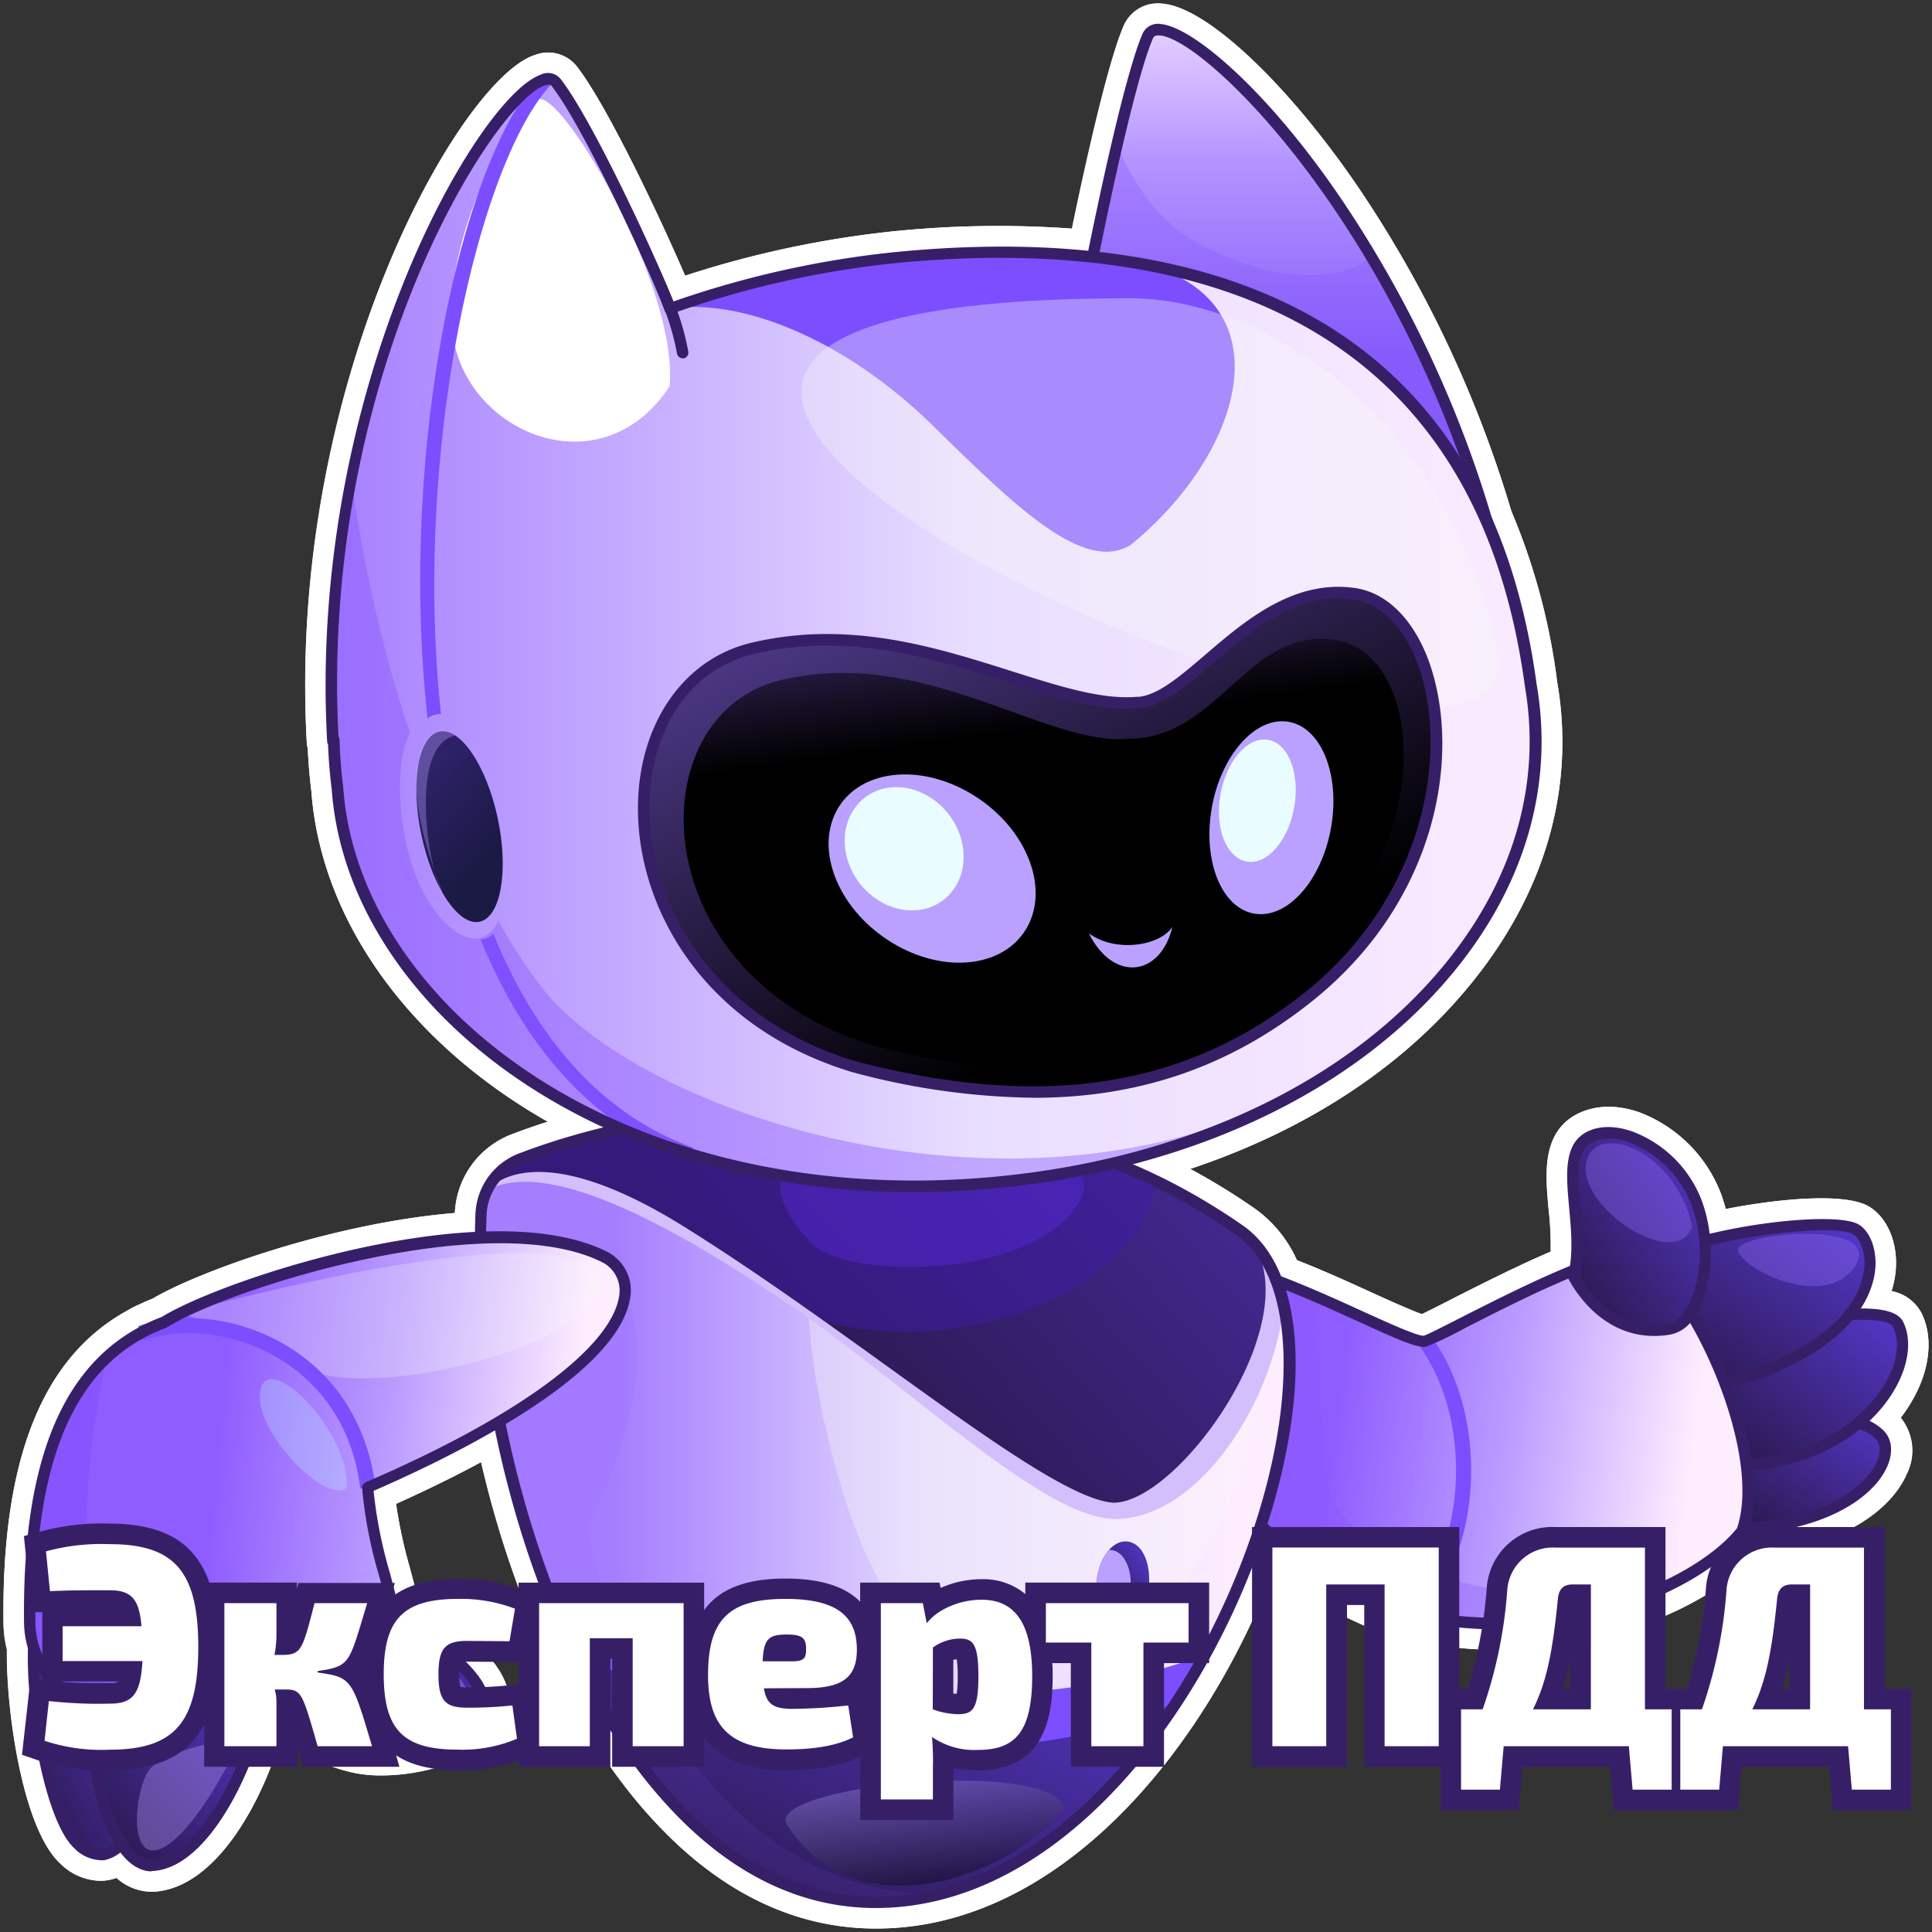 <svg id="af47e4f2-b9be-43e4-b128-365dcaea5784" data-name="Слой 1" xmlns="http://www.w3.org/2000/svg" xmlns:xlink="http://www.w3.org/1999/xlink" viewBox="0 0 282 282"><rect x="0" y="0" width="282" height="282" fill="#333333" stroke="none"/><defs><linearGradient id="edc8c500-d5f2-4b50-bd7a-6f3424fcf4d6" x1="271.1" y1="86.45" x2="254.66" y2="62.88" gradientTransform="matrix(1, 0, 0, -1, 0, 284)" gradientUnits="userSpaceOnUse"><stop offset="0" stop-color="#5c3cdf"/><stop offset="1" stop-color="#2d1b56"/></linearGradient><linearGradient id="a0ea68df-a181-4be3-a856-0049a394c4ce" x1="274.76" y1="100.8" x2="253.09" y2="73.25" xlink:href="#edc8c500-d5f2-4b50-bd7a-6f3424fcf4d6"/><linearGradient id="af5afb31-9050-42e0-a892-eaf2886f3508" x1="268.39" y1="114.89" x2="246.9" y2="83.95" xlink:href="#edc8c500-d5f2-4b50-bd7a-6f3424fcf4d6"/><linearGradient id="bcad5c56-234d-490d-9f5c-013f792d709a" x1="247.09" y1="71.41" x2="194.88" y2="77.89" gradientTransform="matrix(1, 0, 0, -1, 0, 284)" gradientUnits="userSpaceOnUse"><stop offset="0" stop-color="#feedff"/><stop offset="0.51" stop-color="#bb9dff"/><stop offset="1" stop-color="#8f5cff"/></linearGradient><linearGradient id="ed6f22cc-477c-4b3a-9b9e-57c399e7bd83" x1="255.96" y1="116.44" x2="229.31" y2="97.92" xlink:href="#edc8c500-d5f2-4b50-bd7a-6f3424fcf4d6"/><linearGradient id="a7b1139a-bee9-4fa5-9864-89c9f8446e6a" x1="181.59" y1="64.11" x2="89.65" y2="64.11" gradientTransform="matrix(1, 0, 0, -1, 0, 284)" gradientUnits="userSpaceOnUse"><stop offset="0" stop-color="#feedff"/><stop offset="0.51" stop-color="#e2d7ff"/><stop offset="1" stop-color="#a57dff"/></linearGradient><linearGradient id="a1c14869-e079-469b-9f16-b0f2848f08fb" x1="138.88" y1="67.16" x2="113.34" y2="4.24" xlink:href="#edc8c500-d5f2-4b50-bd7a-6f3424fcf4d6"/><linearGradient id="b88326bc-231f-4d6e-b719-ffe700ba2780" x1="133.5" y1="26.84" x2="136.86" y2="8.83" gradientTransform="matrix(1, 0, 0, -1, 0, 284)" gradientUnits="userSpaceOnUse"><stop offset="0" stop-color="#b19aff"/><stop offset="1"/></linearGradient><linearGradient id="befd753b-376b-447f-9a3c-51e594aed6ad" x1="192.3" y1="153.34" x2="117.43" y2="86.97" gradientTransform="matrix(1, 0, 0, -1, 0, 284)" gradientUnits="userSpaceOnUse"><stop offset="0" stop-color="#5032b7"/><stop offset="1" stop-color="#2b1a53"/></linearGradient><linearGradient id="b6a915bb-9846-4121-8078-58a2d74ee1d6" x1="189.25" y1="289.76" x2="189.25" y2="231.3" gradientTransform="matrix(1, 0, 0, -1, 0, 284)" gradientUnits="userSpaceOnUse"><stop offset="0" stop-color="#feedff"/><stop offset="0.51" stop-color="#b293ff"/><stop offset="1" stop-color="#865dfa"/></linearGradient><linearGradient id="be60d2d4-43a9-4975-90f3-f43d3fd6787f" x1="237.44" y1="191.64" x2="50.7" y2="191.64" gradientTransform="matrix(1, 0, 0, -1, 0, 284)" gradientUnits="userSpaceOnUse"><stop offset="0" stop-color="#feedff"/><stop offset="0.51" stop-color="#e8deff"/><stop offset="1" stop-color="#a882ff"/></linearGradient><linearGradient id="a0e26d0e-cb3a-4ec2-a079-8d0e4b9a972e" x1="46.44" y1="181.73" x2="71.29" y2="159.58" gradientTransform="matrix(1, 0, 0, -1, 0, 284)" gradientUnits="userSpaceOnUse"><stop offset="0" stop-color="#452a95"/><stop offset="1" stop-color="#1b1a45"/></linearGradient><linearGradient id="bb4c4104-7d47-4388-96d0-8cddff111116" x1="126.96" y1="221.32" x2="167.51" y2="138.76" gradientTransform="matrix(1, 0, 0, -1, 0, 284)" gradientUnits="userSpaceOnUse"><stop offset="0" stop-color="#6147aa"/><stop offset="1"/></linearGradient><linearGradient id="af2eb546-421b-4cfb-854c-d97cb5844fcd" x1="146.54" y1="211.03" x2="152.2" y2="170.1" gradientTransform="matrix(1, 0, 0, -1, 0, 284)" gradientUnits="userSpaceOnUse"><stop offset="0" stop-color="#5b429f"/><stop offset="0.82"/></linearGradient><linearGradient id="e7534e98-a7fa-4c52-bbaa-bc879c992ef6" x1="28.53" y1="38.94" x2="2.87" y2="24.47" xlink:href="#edc8c500-d5f2-4b50-bd7a-6f3424fcf4d6"/><linearGradient id="efb4ee1e-b3c6-4f90-ad73-f2b3018f3e38" x1="40.45" y1="43.38" x2="14.08" y2="18.52" xlink:href="#edc8c500-d5f2-4b50-bd7a-6f3424fcf4d6"/><linearGradient id="ba090817-94dd-4ed1-a7ac-f0d559fab57a" x1="83.28" y1="65.25" x2="31.18" y2="70.19" xlink:href="#bcad5c56-234d-490d-9f5c-013f792d709a"/><linearGradient id="a761e007-3efe-4933-9a6f-afdeabecacdc" x1="67.83" y1="57.01" x2="48.87" y2="28.75" xlink:href="#edc8c500-d5f2-4b50-bd7a-6f3424fcf4d6"/><linearGradient id="f442ad84-a630-4a16-9c17-564f49fea5ac" x1="171.05" y1="57.37" x2="159.81" y2="50.2" xlink:href="#edc8c500-d5f2-4b50-bd7a-6f3424fcf4d6"/></defs><path d="M280.38,191.5a6.28,6.28,0,0,0-4.29-3.05,14.28,14.28,0,0,0,.55-2.42c.56-4.23-1-8.22-3.84-9.92-3.58-2.13-13.68-1.06-20.91.36-.19-.72-.41-1.44-.66-2.13a20.54,20.54,0,0,0-12-12c-3.57-1.24-7-1-9.6.59-4.59,2.86-4.06,8.62-3.58,13.69a48.41,48.41,0,0,1,.29,6.07c-4.47,1.91-9.56,4.45-14.46,6.94l-.14.08c-1.5.76-3.28,1.67-4.19,2.1-1.61-.54-5.47-2.3-7-3-3.22-1.47-7.15-3.27-11.26-4.88a18.45,18.45,0,0,0-6.18-7.55,97.09,97.09,0,0,0-9.38-5.76c17.64-5.9,32-15.53,41.83-28.11,10.26-13.11,14.31-28,11.72-43a94.15,94.15,0,0,0-6.68-24.91,171.76,171.76,0,0,0-22.31-47.21C187.9,12.16,176.21,1.15,169.79.53a5.46,5.46,0,0,0-5.85,3.36c-2.38,5.63-5.73,20.93-7.5,29.48a150.37,150.37,0,0,0-27,.49A148,148,0,0,0,100,40.24c-3.38-7.87-11.19-24.5-15.66-30.35A5.33,5.33,0,0,0,78.15,8l-.22.07c-11,3.85-36.05,48-33.16,100.26a3.61,3.61,0,0,0,.15.91c.09,2,.26,4.13.53,6.27,1.26,17.09,12,33.52,29.41,45.09,1.63,1.08,3.33,2.13,5.09,3.13-1.81.57-3.58,1.19-5.28,1.84A12.89,12.89,0,0,0,66.39,177v.05c-18.06,1.51-37.53,8.59-44.12,12.51-.68.26-1.35.55-2,.87a10,10,0,0,0-1.51.77C6.17,198,.22,213,.51,236.88A16.53,16.53,0,0,0,1,240.82C.84,249.3,3.24,266.9,8.79,272a8.52,8.52,0,0,0,5.83,2.52A6.9,6.9,0,0,0,17,274.1a7.66,7.66,0,0,0,5.64,2c9.45-.74,16.09-14.41,18.35-22.65a23.38,23.38,0,0,0,9.39,5,18.65,18.65,0,0,0,5.34.69c6.82,0,15.33-2.76,17.81-7.87a6.41,6.41,0,0,0,.3-5.49c-1.73-4.8-8.53-9.66-12.86-12.14-.27-1.53-.71-3.16-1.17-4.85a72.1,72.1,0,0,1-2-9.29c3.5-1.57,7.9-3.65,12.41-6.09,5.08,21.92,14.44,41.14,26,53.18,9.45,9.89,20.1,14.9,31.65,14.9,26.56,0,47.8-25.61,58-52.25a56.74,56.74,0,0,0,16.81,9.43l.61.16.64-2.39.23,0,.1.49-.52,2a61.1,61.1,0,0,0,15,1.88c16.84,0,31.47-6.93,37.84-14.06,12.76-1.06,19.59-6.65,21.74-11.65a7.62,7.62,0,0,0-.89-8.17,23.74,23.74,0,0,0,2-3.1C281.79,199.48,282.15,194.87,280.38,191.5Z" style="fill:#fff"/><path d="M280.38,191.5a6.26,6.26,0,0,0-4.28-3.05,15.15,15.15,0,0,0,.54-2.42c.56-4.23-1-8.22-3.84-9.92-3.58-2.13-13.67-1.06-20.9.36-.19-.72-.41-1.44-.66-2.13a20.51,20.51,0,0,0-12-12c-3.58-1.24-7-1-9.6.59-4.6,2.86-4.06,8.62-3.59,13.69a44.9,44.9,0,0,1,.29,6.07c-4.47,1.91-9.56,4.45-14.45,6.94l-.15.08c-1.49.76-3.28,1.67-4.19,2.1-1.6-.54-5.46-2.3-7-3-3.21-1.47-7.15-3.27-11.25-4.88a18.53,18.53,0,0,0-6.18-7.55,96,96,0,0,0-9.39-5.76c17.64-5.9,32-15.53,41.84-28.11,10.26-13.11,14.31-28,11.72-43a93.8,93.8,0,0,0-6.69-24.9,172.08,172.08,0,0,0-22.3-47.21c-10.32-15.16-22-26.17-28.44-26.79A5.44,5.44,0,0,0,164,3.89c-2.39,5.63-5.74,20.93-7.5,29.48a150.34,150.34,0,0,0-27,.49A148,148,0,0,0,100,40.24c-3.37-7.87-11.18-24.5-15.65-30.35A5.35,5.35,0,0,0,78.15,8l-.21.07c-11,3.85-36,48-33.16,100.26a3.59,3.59,0,0,0,.14.91c.09,2,.27,4.13.53,6.27,1.27,17.09,12,33.52,29.41,45.09,1.63,1.08,3.34,2.13,5.1,3.13-1.82.57-3.58,1.19-5.28,1.84A12.89,12.89,0,0,0,66.4,177v.05c-18.07,1.51-37.54,8.59-44.13,12.51-.67.26-1.34.55-2,.87a10.66,10.66,0,0,0-1.52.77C6.18,198,.22,213,.51,236.88a16.55,16.55,0,0,0,.54,3.94C.84,249.3,3.25,266.9,8.79,272a8.49,8.49,0,0,0,5.83,2.53,7.21,7.21,0,0,0,1-.07,7.55,7.55,0,0,0,1.4-.35,7.65,7.65,0,0,0,5.64,2c9.44-.74,16.08-14.41,18.35-22.65a23.27,23.27,0,0,0,9.38,5,18.7,18.7,0,0,0,5.34.69c6.83,0,15.34-2.76,17.81-7.87a6.44,6.44,0,0,0,.31-5.49c-1.74-4.8-8.54-9.66-12.86-12.14-.28-1.53-.72-3.16-1.17-4.85a68.88,68.88,0,0,1-2-9.29c3.5-1.57,7.89-3.65,12.41-6.09,5.08,21.92,14.43,41.14,26,53.18,9.45,9.89,20.11,14.9,31.66,14.9,26.55,0,47.8-25.61,58-52.25a56.66,56.66,0,0,0,16.82,9.43l.61.16.63-2.39.23,0,.1.49-.52,2a61.16,61.16,0,0,0,15,1.88c16.84,0,31.48-6.93,37.85-14.06,12.75-1.06,19.59-6.65,21.74-11.65a7.62,7.62,0,0,0-.9-8.17,21.86,21.86,0,0,0,2-3.1C281.79,199.48,282.16,194.87,280.38,191.5Z" style="fill:#fff"/><path d="M250.64,205.36c9.24.8,20.06.24,23.76,4,3.31,3.39-3.46,14-23,13.7l-.75-17.75Z" style="fill:url(#edc8c500-d5f2-4b50-bd7a-6f3424fcf4d6)"/><path d="M252.27,224c13,0,21.06-5,23.22-10,.86-2,.68-3.91-.5-5.13-3.06-3.14-10.15-3.5-17.64-3.88-2.21-.1-4.48-.22-6.64-.41a.84.84,0,0,0-.15,1.67c2.19.2,4.48.31,6.7.42,6.85.35,13.93.71,16.53,3.38.7.71.76,1.91.16,3.28-1.49,3.46-7.95,9.24-22.56,9h0a.84.84,0,0,0,0,1.68h.91Z" style="fill:#371f68"/><path d="M249.8,194.27c9.22-1,25.16-4.53,27-1.26,3.22,5.77-3.84,19.29-21.86,21.24l-5.11-20Z" style="fill:url(#a0ea68df-a181-4be3-a856-0049a394c4ce)"/><path d="M254.64,214.85h.07c10-.85,18.26-5.5,22.06-12.44,1.9-3.48,2.27-7,1-9.51-1.46-2.77-8.46-2.11-19.79-.7-2.91.36-5.66.7-8,.89a.83.83,0,0,0,.13,1.66c2.38-.19,5.15-.54,8.09-.9,6.8-.85,17.08-2.13,18.1-.18s.69,4.94-.94,7.93C274,204,268.6,212,254.58,213.17a.84.84,0,0,0,.07,1.67Z" style="fill:#371f68"/><path d="M240.63,184c8-4.3,27-6.5,30.23-4.6,3.62,2.14,5.2,15.86-19.06,22.55Z" style="fill:url(#af5afb31-9050-42e0-a892-eaf2886f3508)"/><path d="M251.8,202.79a.61.61,0,0,0,.23,0c18.14-5,21.18-13.64,21.64-17.12.4-3-.59-5.88-2.39-6.95-3.59-2.12-23,.3-31,4.58a.85.85,0,0,0-.34,1.14.83.83,0,0,0,1.13.34c7.76-4.17,26.55-6.32,29.41-4.63,1,.61,1.93,2.67,1.58,5.29-.42,3.15-3.25,11-20.43,15.74a.84.84,0,0,0-.59,1,.83.83,0,0,0,.8.61Z" style="fill:#371f68"/><path d="M173.67,183.43c13,1.54,31.91,13,34.37,12.3s24.24-13.3,30.53-12.56,20.24,27.38,15.7,40.3c-7,8.82-28.74,17.44-50.46,11.56-24.37-8.13-47.8-43.11-30.15-51.6Z" style="fill:url(#bcad5c56-234d-490d-9f5c-013f792d709a)"/><path d="M204,236.14c3.51-.69,6.55-3.88,8.54-9,3.43-8.74,3.28-22.57-3.64-32.09l-1.8,1.31c6.45,8.87,6.58,21.79,3.37,30-1.69,4.3-4.2,7.07-6.9,7.6l.43,2.18Z" style="fill:#7c4eff"/><path d="M192.44,189.38c-.19,5.83.42,26.47,2.24,29.91s16.45,18.78,49.44,11.4c-24.69,12.68-49.79,4.37-62.13-9.61,1.52-24.17,0-36.06,0-36.06l10.44,4.37Z" style="fill:#8754ff;opacity:0.3"/><path d="M218.66,237.83c16.6,0,30.82-7,36.26-13.84a.63.63,0,0,0,.14-.24c3-8.56-1.68-23.1-7.87-33-1.84-3-5.39-8-8.52-8.36-4.46-.52-15,4.63-25.46,9.94-2.58,1.32-4.82,2.47-5.4,2.63-.8.11-4.93-1.75-8.58-3.41-7.36-3.36-17.43-7.95-25.46-8.91a.72.72,0,0,0-.46.08c-4.68,2.24-7,6.41-6.6,12,.94,14.86,19.19,35.22,36.85,41.11a57.74,57.74,0,0,0,15.11,2Zm34.87-14.76c-6.7,8.28-28.06,17-49.49,11.16-18.23-6.08-34.86-26.87-35.67-39.62-.31-4.87,1.52-8.34,5.45-10.32,7.74,1,17.55,5.46,24.73,8.74,5.87,2.68,8.52,3.84,9.72,3.5a57.78,57.78,0,0,0,5.71-2.75c7.05-3.6,20.15-10.29,24.51-9.78,1.34.16,4,2.24,7.3,7.59,5.8,9.32,10.45,23.47,7.75,31.48Z" style="fill:#371f68"/><path d="M229.67,186.28c1.88-7.4-2.51-17.32,2-20.09s13.28,1.9,16,9.45c3.07,8.5,0,18.2-4.3,18.41C233.9,195.4,229.67,186.28,229.67,186.28Z" style="fill:url(#ed6f22cc-477c-4b3a-9b9e-57c399e7bd83)"/><path d="M241.46,195a13.85,13.85,0,0,0,2-.15,5.14,5.14,0,0,0,3.86-2.66c2.31-3.49,3.44-10.4,1.1-16.87a17.37,17.37,0,0,0-10.2-10.18c-2.7-.94-5.2-.83-7,.3-3,1.88-2.61,6.24-2.18,10.86.3,3.32.61,6.75-.14,9.75a.8.8,0,0,0,0,.55C229,186.72,232.9,195,241.46,195Zm-6.73-28.83a9.18,9.18,0,0,1,3,.55,15.91,15.91,0,0,1,9.17,9.17c2.15,5.94,1.16,12.23-.93,15.38a3.75,3.75,0,0,1-2.64,1.92c-8,1.15-12-5.6-12.73-7,.73-3.19.4-6.8.11-10-.39-4.27-.73-8,1.4-9.28a5,5,0,0,1,2.66-.69Z" style="fill:#371f68"/><path d="M127.76,162.88c13.77,1.93,31.19,1.48,53.1,16.63s-7.77,98.16-53,98.16c-38.52,0-59.21-62.92-57.6-100.49a9,9,0,0,1,5.81-8c18.43-7.08,38.89-8.09,51.72-6.29Z" style="fill:url(#a7b1139a-bee9-4fa5-9864-89c9f8446e6a)"/><path d="M175.88,241.54c-10.8,19.63-27.87,36.13-48,36.13-22.55,0-39-21.56-48.41-47,25.62,17.2,67.08,21.63,96.46,10.85Z" style="fill:#7c4eff"/><path d="M171.83,248.29c-10.79,16.52-26.19,29.38-44,29.38-19.56,0-34.52-16.24-44.3-37.13,22.37,14.28,64.54,20.1,88.3,7.76Z" style="fill:url(#a1c14869-e079-469b-9f16-b0f2848f08fb)"/><path d="M137.69,276.33a37.78,37.78,0,0,1-9.87,1.34c-33.3,0-53.27-47-57-84.05l20.46-4.73C96.59,199.6,88.78,217,85.6,223.1c5.09,24.44,23.54,54.53,52.09,53.22Z" style="fill:#8754ff;opacity:0.1"/><path d="M182.46,195.73c3.25,12.78-4.84,30.32-11.33,37.37s-24.84,10.46-35.06,6c-13.44-6-20-49.72-17.56-50.8s63.94,7.48,63.94,7.48Z" style="fill:#f9f9f9;opacity:0.36"/><path d="M76,169.17c18.43-7.08,38.89-8.09,51.72-6.29,13.77,1.93,31.19,1.48,53.1,16.63,3.36,2.32,5.51,6.24,6.56,11.21-1.84,14.6-12.51,30.77-24.45,31-9.92,0-26.89-16.37-45.54-29.8-16.3-11.24-36.83-23.42-46.33-18.16A9.13,9.13,0,0,1,76,169.17Z" style="fill:#d2bffb"/><path d="M155.28,264c-7.69,9.93-30.62,18.38-40.61,2C113.32,260.43,153.79,256.61,155.28,264Z" style="opacity:0.4;isolation:isolate;fill:url(#b88326bc-231f-4d6e-b719-ffe700ba2780)"/><path d="M71.08,173.79a9.1,9.1,0,0,1,5-4.62c18.43-7.08,38.89-8.09,51.72-6.29,13.77,1.93,31.19,1.48,53.1,16.63A12.74,12.74,0,0,1,182.6,181c8.5,11.75-10.52,38.34-20.08,38.34-9.67-.64-36.76-24.17-62.79-40.37-21.54-13.4-28.06-5.89-28.64-5.13Z" style="fill:url(#befd753b-376b-447f-9a3c-51e594aed6ad)"/><path d="M71.08,173.79a9.1,9.1,0,0,1,5-4.62c18.43-7.08,38.89-8.09,51.72-6.29,11.15,1.57,24.68,1.57,41,9.53-3.35,18.23-31.15,25.33-48.32,20.5-6.76-4.8-13.79-9.65-20.75-14-21.54-13.4-28.06-5.89-28.64-5.13Z" style="fill:#411aa7;opacity:0.5;isolation:isolate"/><path d="M158.09,174.09c-4.52,12.37-34.16,13.26-39.83,7.22s-5.32-10.3-1.75-11.91S161.13,165.78,158.09,174.09Z" style="fill:#5c28e5;opacity:0.4;isolation:isolate"/><path d="M127.83,278.5c27.29,0,48.87-29.38,57.37-56.68,6.37-20.47,4.89-36.95-3.86-43-18.68-12.91-34.27-14.61-46.81-16-2.33-.25-4.52-.49-6.65-.79-12-1.69-32.92-1-52.13,6.33a9.87,9.87,0,0,0-6.35,8.76C68.26,203.66,78,243.3,98.34,264.53,107.2,273.8,117.13,278.5,127.83,278.5Zm-.19-114.8c2.15.31,4.37.54,6.71.8,12.34,1.34,27.7,3,46,15.69,8,5.54,9.27,21.68,3.21,41.14-8.32,26.73-29.33,55.5-55.77,55.5-10.23,0-19.75-4.53-28.29-13.45-19.27-20.14-29.61-59.63-28.47-86.17A8.16,8.16,0,0,1,76.35,170C95.25,162.69,115.8,162.05,127.64,163.7Z" style="fill:#371f68"/><path d="M157.2,50c.64-4.61,6.87-36.53,10.29-44.6,3-7.8,43.17,29.22,53.82,88.91L157.19,50Z" style="fill:url(#b6a915bb-9846-4121-8078-58a2d74ee1d6)"/><path d="M185.36,69.43,157.2,50c.35-2.54,3.49-18.12,5.83-28.69C167.9,32,172.86,34.88,179,37.47c10.3,4.45,18.42,2.64,21.17,0,4.83,9.73,15.29,32.11,18.45,44.37L185.36,69.42Z" style="fill:#8754ff;opacity:0.3"/><path d="M220.49,94.43l1.64-.3A169.13,169.13,0,0,0,195.75,29C184.88,13,174.11,4,169.51,3.52a2.47,2.47,0,0,0-2.8,1.54c-3.46,8.16-9.69,40.09-10.34,44.79l1.65.23c.65-4.67,6.81-36.33,10.23-44.39.09-.23.23-.6,1.09-.51C177,5.91,210.74,39.84,220.49,94.43Z" style="fill:#371f68"/><path d="M81.26,12.14c5.11,6.72,16.57,32.92,16.57,32.92a142.15,142.15,0,0,1,32.06-7.39C172.94,33.26,216,44.35,223.44,100c6.11,35.39-28.53,69.07-81.1,72.82s-90.73-25.69-93.05-57.73c-.31-2.42-.48-4.79-.55-7.09l-.12.15c-3.22-57.86,28.11-102.4,32.65-96Z" style="fill:url(#be60d2d4-43a9-4975-90f3-f43d3fd6787f)"/><path d="M167.89,38.72c20,6.06,13.2,27.76-2.86,40.82-6.78,4.14-16.58-5.35-28.78-17.33-13.11-12.9-28.35-18.76-38.43-17.15C97.82,45.06,134,30.63,167.89,38.72Z" style="fill:#7c4eff"/><path d="M97.74,56.39C88.1,71,69.59,63.77,66.43,50.62s8.5-35.69,12.31-36.16S99,42.07,97.74,56.39Z" style="fill:#fff"/><path d="M165,43.53c19,0,46.44,16.82,53.55,51.59S29.07,43.53,165,43.53Z" style="fill:#f9f9f9;opacity:0.36"/><path d="M64.38,104.24a2.76,2.76,0,0,0-.76.05,2.79,2.79,0,0,0-1.21.59c-4.18-37.8,4.39-80.95,16.62-94l1.47,1.39c-10.71,11.45-20.25,53.64-16.13,92Z" style="fill:#7c4eff"/><path d="M72,136.27c5.29,13,14.21,25.85,29.19,31.25l-.34.94c-3-.91-5.86-1.93-8.62-3.08-9.39-5.86-16.87-15.43-22.1-28.31a1.87,1.87,0,0,0,.47,0,3,3,0,0,0,1.4-.77Z" style="fill:#7c4eff"/><path d="M51.26,70.12c1.46,9.57,4,23.54,8.6,36.87-1.68,3.06-2,9.44-.61,16,1.9,9,7.19,14.7,10.79,13.94a4.12,4.12,0,0,0,2.68-2.59,73,73,0,0,0,6.69,10.2c14.8,18.4,70.86,37,112.34,13.56-13.33,8-30.18,13.41-49.43,14.78-52.49,3.76-90.73-25.69-93-57.73-.31-2.42-.48-4.79-.55-7.09l-.12.15a154.42,154.42,0,0,1,2.65-38Z" style="fill:#8754ff;opacity:0.4"/><path d="M61.5,121.85c1.62,7.66,5.44,13.35,8.51,12.69s4.27-7.4,2.65-15.06-5.44-13.35-8.52-12.7S59.88,114.18,61.5,121.85Z" style="fill:url(#a0e26d0e-cb3a-4ec2-a079-8d0e4b9a972e)"/><path d="M133.43,174c3,0,5.95-.11,9-.33,30.22-2.16,56-14.2,70.75-33.05,9.73-12.44,13.57-26.53,11.11-40.74-8-59.28-55.77-67-94.46-63A142.62,142.62,0,0,0,98.31,44C96,38.2,86.82,18.07,81.91,11.63a2.37,2.37,0,0,0-3-.72c-9.22,3.24-34,45.88-31.16,97.31a.86.86,0,0,0,.13.41c.08,2.17.26,4.39.54,6.6,1.17,16.17,11.41,31.82,28.08,42.88,15.62,10.37,35.56,15.9,56.9,15.9ZM146,37.64c34.05,0,69.84,12.5,76.57,62.5,2.38,13.76-1.35,27.39-10.78,39.46C197.38,158.07,172,169.89,142.28,172c-24.32,1.73-47.35-3.7-64.83-15.31-16.24-10.78-26.21-26-27.34-41.65-.3-2.38-.48-4.75-.55-7.06a.83.83,0,0,0-.15-.45C46.67,54.76,72.08,15.07,79.49,12.47c.79-.27,1,0,1.08.14C85.66,19.29,95.44,40.92,97,45.33a.9.9,0,0,0,.43.47.86.86,0,0,0,.63,0A140,140,0,0,1,130,38.48,159.49,159.49,0,0,1,146,37.63Z" style="fill:#371f68"/><path d="M166.11,102.53c8-.52,17.3-18,31.62-15.87s19.69,37.55-6.58,58.7c-15.27,12.31-35.18,18.54-66.59,10.31-37.63-11.44-38.09-55.45-14.75-61s43.11,9.29,56.52,7.86l-.21,0Z" style="fill:url(#bb4c4104-7d47-4388-96d0-8cddff111116)"/><path d="M164.87,107.81c13.07,0,17.19-16.33,30.08-14.4s16,30.87-7.64,49.9c-13.75,11.08-31.66,16.67-59.92,9.27C93.54,142.29,93,104.26,114,99.26S152.81,109.09,164.87,107.81Z" style="fill:url(#af2eb546-421b-4cfb-854c-d97cb5844fcd)"/><path d="M150.82,160.24c15.71,0,29-4.69,40.85-14.22,17.24-13.88,21.27-33.7,17.62-47.18-2-7.38-6.27-12.23-11.44-13-9-1.34-16.14,4.77-21.88,9.69-3.66,3.14-6.84,5.86-9.68,6.17H166c-5.11.46-11.23-1.48-18.29-3.72-11.16-3.53-23.82-7.55-38.09-4.15C100,96.13,93.49,105.22,93.13,117c-.45,14.79,9,32.72,31.16,39.46a105.29,105.29,0,0,0,26.52,3.77ZM195.3,87.31a15.15,15.15,0,0,1,2.3.18c4.49.67,8.26,5.07,10.08,11.78,3.4,12.55-.5,32.12-17.05,45.45-17.52,14.1-38.45,17.33-65.87,10.15-21.28-6.48-30.38-23.66-29.95-37.81C95.15,105.89,101,97.62,110,95.47c13.82-3.29,26.24.65,37.21,4.12,7.28,2.3,13.58,4.31,19.06,3.77,3.42-.27,6.83-3.2,10.79-6.58,5.22-4.46,11.07-9.47,18.24-9.47Z" style="fill:#371f68"/><path d="M150,125c3.21,7.53-.43,14.42-8.13,15.4s-16.55-4.33-19.76-11.86.43-14.42,8.13-15.39S146.81,117.49,150,125Z" style="fill:#baa1ff"/><path d="M176.86,118c-1.33,7.75,1.49,14.63,6.31,15.37s9.8-4.93,11.13-12.67-1.5-14.62-6.31-15.36S178.19,110.29,176.86,118Z" style="fill:#baa1ff"/><path d="M188.92,117.76c-.84,4.91-3.95,8.51-6.92,8s-4.71-4.8-3.87-9.72,3.94-8.52,6.92-8.06S189.76,112.84,188.92,117.76Z" style="fill:#e9fcff"/><path d="M4.54,240.3c0,8.65,2.76,25.12,6.84,28.87s6.72-.65,6.72-.65l3-24.32L4.54,240.31Z" style="fill:url(#e7534e98-a7fa-4c52-bbaa-bc879c992ef6)"/><path d="M14.6,271.52a4.17,4.17,0,0,0,.61,0,5.6,5.6,0,0,0,3.6-2.53,1,1,0,0,0,.12-.33l3-24.32a.86.86,0,0,0-.64-.92L5.09,239.57a.83.83,0,0,0-1,.78c-.35,8.82,2.39,25.42,6.77,29.44a5.65,5.65,0,0,0,3.78,1.73Zm2.69-3.3a3.84,3.84,0,0,1-2.33,1.6,3.78,3.78,0,0,1-3-1.26c-3.53-3.24-6.4-17.64-6.25-27.13l14.46,3.4-2.87,23.39Z" style="fill:#371f68"/><path d="M38,249c-.46,5.36-7.17,22.63-15.65,23.29-6.27.49-10.74-17.26-7.75-23.95S38,249,38,249Z" style="fill:url(#efb4ee1e-b3c6-4f90-ad73-f2b3018f3e38)"/><path d="M22.12,273.09h.32c9.16-.71,15.94-18.52,16.42-24a.84.84,0,0,0-.55-.86c-2.15-.78-21.22-7.39-24.44-.22-2.28,5.09-.54,16.37,3.38,21.95,1.47,2.09,3.15,3.19,4.88,3.19Zm15-23.56c-.87,5.92-7.33,21.31-14.8,21.89-1.55.13-2.86-1.28-3.7-2.47-3.59-5.1-5.28-15.73-3.23-20.29,2.12-4.72,15.84-1.15,21.73.88Z" style="fill:#371f68"/><path d="M91.26,188.89c-1,10.19-21.72,21.43-37.57,28.24,1,12.2,6,18.91,2.63,22.89-3,3.5-21.53,14.56-42.78,8.83a12.55,12.55,0,0,1-9.2-12C4.05,212.76,10.39,198.1,24,193c9.79-6.08,47.8-17.79,64.3-9.54a5.43,5.43,0,0,1,3,5.39Z" style="fill:url(#ba090817-94dd-4ed1-a7ac-f0d559fab57a)"/><path d="M50.59,217.13c-2.84,2.74-13.87-8.45-12.57-14.29S51.12,209.13,50.59,217.13Z" style="fill:#c3ffff;opacity:0.26"/><path d="M42.17,239.14c-8,4.23-25.48-1.45-28.5-9.83s1.82-31,1.82-31-11.95,11.38-11,42c9.14,20.9,47.4,2.79,47.4,2.79Z" style="fill:#8754ff"/><path d="M87.83,188.16c-3.78,9.28-34.73,16.26-43.35,11.49a130,130,0,0,0-18-8S87.83,174.55,87.83,188.16Z" style="fill:#f9f9f9;opacity:0.26"/><path d="M52.59,217.27l2.2-.27c-1.08-8.81-5.59-16.06-12.71-20.43-6.76-4.17-15.36-5.32-21.91-3l.76,2.1c5.93-2.15,13.78-1.07,20,2.75C45.53,201.3,51.3,206.86,52.59,217.27Z" style="fill:#7c4eff"/><path d="M25.9,251.32c16.1,0,28.59-7.89,31-10.77,2.26-2.65,1.31-6.14,0-11a66.24,66.24,0,0,1-2.37-11.94c11.33-4.92,36.36-17,37.52-28.68a6.32,6.32,0,0,0-3.45-6.23c-17.42-8.71-55.85,3.89-65,9.53C9.78,197.47,3.21,212,3.51,236.85a13.42,13.42,0,0,0,9.81,12.8A48.05,48.05,0,0,0,25.9,251.32Zm64.52-62.51c-.76,7.61-14.61,17.9-37.06,27.55a.85.85,0,0,0-.51.83A65.56,65.56,0,0,0,55.33,230c1.22,4.49,2,7.46.34,9.44-2.81,3.28-21.14,14.17-41.93,8.57a11.73,11.73,0,0,1-8.57-11.2c-.29-24.06,5.95-38.13,19.08-43a.39.39,0,0,0,.14-.08c9.46-5.87,47.29-17.6,63.49-9.5A4.62,4.62,0,0,1,90.42,188.81Z" style="fill:#371f68"/><path d="M54.92,235c5.19,1.71,17.77,10.42,15.24,14.5-1.93,4.36-12.87,7-18.65,5.28-8.32-2.49-12.07-7.32-10.56-13,1.62-6.11,9.56-8.25,14-6.78Z" style="fill:url(#a761e007-3efe-4933-9a6f-afdeabecacdc)"/><path d="M55.75,256.15c6,0,13.41-2.47,15.15-6.26a3.49,3.49,0,0,0,.15-3.08c-1.75-4.83-11.47-11.15-15.87-12.6a13.45,13.45,0,0,0-10,1.2,9.84,9.84,0,0,0-5.09,6.16c-1.64,6.21,2.52,11.45,11.14,14a15.88,15.88,0,0,0,4.48.56ZM54.66,235.8c4.07,1.35,13.3,7.43,14.8,11.59a1.79,1.79,0,0,1,0,1.67l-.05.11c-1.65,3.74-11.88,6.53-17.65,4.81-7.76-2.31-11.4-6.68-10-12A8.32,8.32,0,0,1,46,236.89a11.71,11.71,0,0,1,8.64-1.09Z" style="fill:#371f68"/><path d="M140.53,123.55c.79,5-2.39,9.15-7.11,9.33s-9.19-3.68-10-8.65,2.39-9.15,7.1-9.33S139.74,118.58,140.53,123.55Z" style="fill:#e9fcff"/><path d="M99.63,52.31h.15a.85.85,0,0,0,.68-1,37.38,37.38,0,0,0-1.95-6.87.83.83,0,0,0-1.1-.43.84.84,0,0,0-.43,1.1,37,37,0,0,1,1.84,6.5.85.85,0,0,0,.82.69Z" style="fill:#371f68"/><path d="M171.13,135.29c-1.88,2.83-8.35,3.78-12.2.94C162.49,143.4,169.37,142.59,171.13,135.29Z" style="fill:#baa1ff"/><path d="M247,179.13c-2.64,6.48-16.69-2.95-15.48-9.33S244.73,167.88,247,179.13Z" style="fill:#9370fe;opacity:0.35;isolation:isolate"/><path d="M66.47,107.36c-6.71,1.35-4.18,19-1.81,23.09C56.11,108.91,63.74,104.35,66.47,107.36Z" style="fill:#baa1ff;opacity:0.35"/><path d="M34.4,254.72c-1.76-1.35-10.25,1.08-12.42,3.38s-3.5,13.23,1.09,11.89S34.26,256.34,34.4,254.72Z" style="fill:#baa1ff;opacity:0.35"/><path d="M68.06,248.33c-7.37,8-20.59-3.24-16.13-8.61S70.48,245.7,68.06,248.33Z" style="fill:#baa1ff;opacity:0.35"/><path d="M270.63,185c-4.55,6.53-17.53-.36-16.9-2.75S275.49,178,270.63,185Z" style="fill:#9370fe;opacity:0.35;isolation:isolate"/><path d="M167.73,231c-.12,3.29-1.83,6.22-3.93,6.51-2.25.32-4-2.49-3.78-6.21s2.25-6.43,4.4-6.31S167.85,227.73,167.73,231Z" style="fill:url(#f442ad84-a630-4a16-9c17-564f49fea5ac)"/><path d="M162.11,237.06c-1.37-.89-2.25-3.1-2.09-5.81a8.65,8.65,0,0,1,1.79-5,1.29,1.29,0,0,1,.34,0c1.76.11,3,2.44,2.9,5.26-.1,2.61-1.35,4.95-3,5.54Z" style="fill:#baa1ff"/><path d="M149.66,232.67a9.62,9.62,0,0,0-6.41-2.17,14.65,14.65,0,0,0-5.95,1.28l-.16-.78H125.55v2.79c-2.2-2.24-5.84-3.38-10.9-3.38-5.73,0-9.61,1.48-11.87,4.6v-4H75.69v.85a26.55,26.55,0,0,0-8.8-1.4c-4.4,0-7.68.93-9.94,2.85l.69-2.26H43.57l-.22.86V231H30.56c-2.09-5.95-6.77-8.61-14.61-8.61a34,34,0,0,0-10,1.15l-2.46.67,1.13,11.11,1.55,0v9.87l-1.71-.22L3.21,256.13l2.26.78A28.91,28.91,0,0,0,16,258.38c6.94,0,11.41-2.08,13.8-6.68v6.18h13.6v-2.61l.12.43.62,2.18H58.3l-.48-1.67c2.19,1.46,5.16,2.17,9,2.17A25.26,25.26,0,0,0,75.69,257v.92h13.4V242.12h.26v15.76h13.43v-4.26c2.31,3.18,6.28,4.76,12,4.76,4.53,0,8-.64,10.78-1.94v9.21h13.6v-7.56a18.15,18.15,0,0,0,3.55.33c9.81,0,10.94-7.85,10.94-13.75,0-.67,0-1.3-.06-1.92h2.71v15.13H169.9V242.75h6.59V231H149.66ZM17.2,245.44l0,.07a2.53,2.53,0,0,1-1.17.15c-3.35,0-5.35,0-7.3-.22Zm57.24.54a58.64,58.64,0,0,1-6.24.31,6.12,6.12,0,0,1-1-.07,7.71,7.71,0,0,1-.15-1.8,7.57,7.57,0,0,1,.15-1.8,5.66,5.66,0,0,1,1-.08l7.51.06v3.23Zm65.35-1.27a16.37,16.37,0,0,1-.14,2.5,4,4,0,0,1-.5,0V242.3a2.24,2.24,0,0,1,.5-.11A17.13,17.13,0,0,1,139.79,244.71Z" style="fill:#371f68"/><path d="M275.11,246.5V222.89H259a9.59,9.59,0,0,0-10,9,66.67,66.67,0,0,1-2.76,14.62H243.1V222.89H227a9.58,9.58,0,0,0-10,9,67.27,67.27,0,0,1-2.76,14.62H213V222.89H182.75v35h13.86V234.27h2.52v23.61h11.13v6.34h11.42l.55-6.34H235l.54,6.34h18.15l.55-6.34H267l.55,6.34H279V246.5Zm-14.94,0a38.33,38.33,0,0,0,1-4.22v4.22Zm-32,0c.39-1.28.73-2.66,1-4.22v4.22Z" style="fill:#371f68"/><path d="M6.71,226.44A30.7,30.7,0,0,1,16,225.39c9.49,0,12.94,4,12.94,15s-3.45,15-12.94,15a26.38,26.38,0,0,1-9.5-1.3l.63-5.8a66.39,66.39,0,0,0,8.91.38c3.32,0,4.49-1.39,4.75-6.22H9.14v-5.08H20.65c-.33-4.07-1.55-5.25-4.66-5.25-3.87,0-5.8,0-8.7.13Z" style="fill:#fff"/><path d="M46.36,244.12c5,.72,5,.89,7.94,10.76H46.36c-2.19-7.69-2.36-8.24-4.58-8.28H40.1a6.22,6.22,0,0,1,.25,1.68v6.6h-7.6V234h7.6v4.92a15.33,15.33,0,0,1-.29,2.64H41c3,0,3.11-.59,4.91-7.56h7.69c-2.69,8.78-2.35,9.2-7.22,9.91Z" style="fill:#fff"/><path d="M75.46,253.79a20.33,20.33,0,0,1-8.65,1.59c-7.94,0-10.8-2.9-10.8-11s2.9-11,10.88-11a22.11,22.11,0,0,1,8.28,1.43l-.8,4.75-6.17-.05c-3.15,0-4.2,1-4.2,4.88s1,4.87,4.2,4.87a61.36,61.36,0,0,0,6.59-.33Z" style="fill:#fff"/><path d="M99.78,254.88H92.35V239.12H86.09v15.76h-7.4V234H99.78Z" style="fill:#fff"/><path d="M111.5,246.43c.38,2.36,1.47,3,4.16,3a78.29,78.29,0,0,0,8.15-.5l.71,4.66c-2.73,1.38-6.3,1.76-9.75,1.76-8.36,0-11.42-3.48-11.42-10.84,0-8.23,3.15-11.13,11.3-11.13,7.52,0,10.42,2.52,10.42,7.4,0,3.82-1.85,5.62-7.27,5.62Zm4.16-3.94c1.8,0,2-.55,2-1.85,0-1.64-.71-2.06-2.81-2.06-2.56,0-3.4.54-3.53,3.91Z" style="fill:#fff"/><path d="M135.27,236.94c1.47-1.93,4.66-3.44,8-3.44,5.29,0,7.39,4.07,7.39,11.17,0,8.44-2.73,10.75-7.94,10.75a10.77,10.77,0,0,1-6.68-1.89,40.5,40.5,0,0,1,.13,4.54v4.58h-7.6V234h6.13Zm.88,12.56a11.39,11.39,0,0,0,3.66.71c2.14,0,3-.71,3-5.5s-.8-5.54-2.73-5.54a6.89,6.89,0,0,0-3.91,1.3Z" style="fill:#fff"/><path d="M166.9,239.75v15.13h-7.61V239.75h-6.63V234h20.83v5.75Z" style="fill:#fff"/><path d="M210,254.88h-7.9V231.27h-8.52v23.61h-7.86v-29H210Z" style="fill:#fff"/><path d="M237.75,254.88H219.48l-.55,6.34h-5.67V249.5h3.15A67,67,0,0,0,220,232.15a6.66,6.66,0,0,1,7-6.26H240.1V249.5H244v11.72H238.3Zm-5.54-23.61h-2.65c-1.39,0-2.06.67-2.18,2.23-.76,7.68-1.64,12-3.62,16h8.45Z" style="fill:#fff"/><path d="M269.75,254.88H251.48l-.54,6.34h-5.68V249.5h3.16A67.38,67.38,0,0,0,252,232.15a6.65,6.65,0,0,1,7-6.26h13.07V249.5H276v11.72H270.3Zm-5.54-23.61h-2.65c-1.38,0-2.05.67-2.18,2.23-.76,7.68-1.64,12-3.61,16h8.44Z" style="fill:#fff"/></svg>